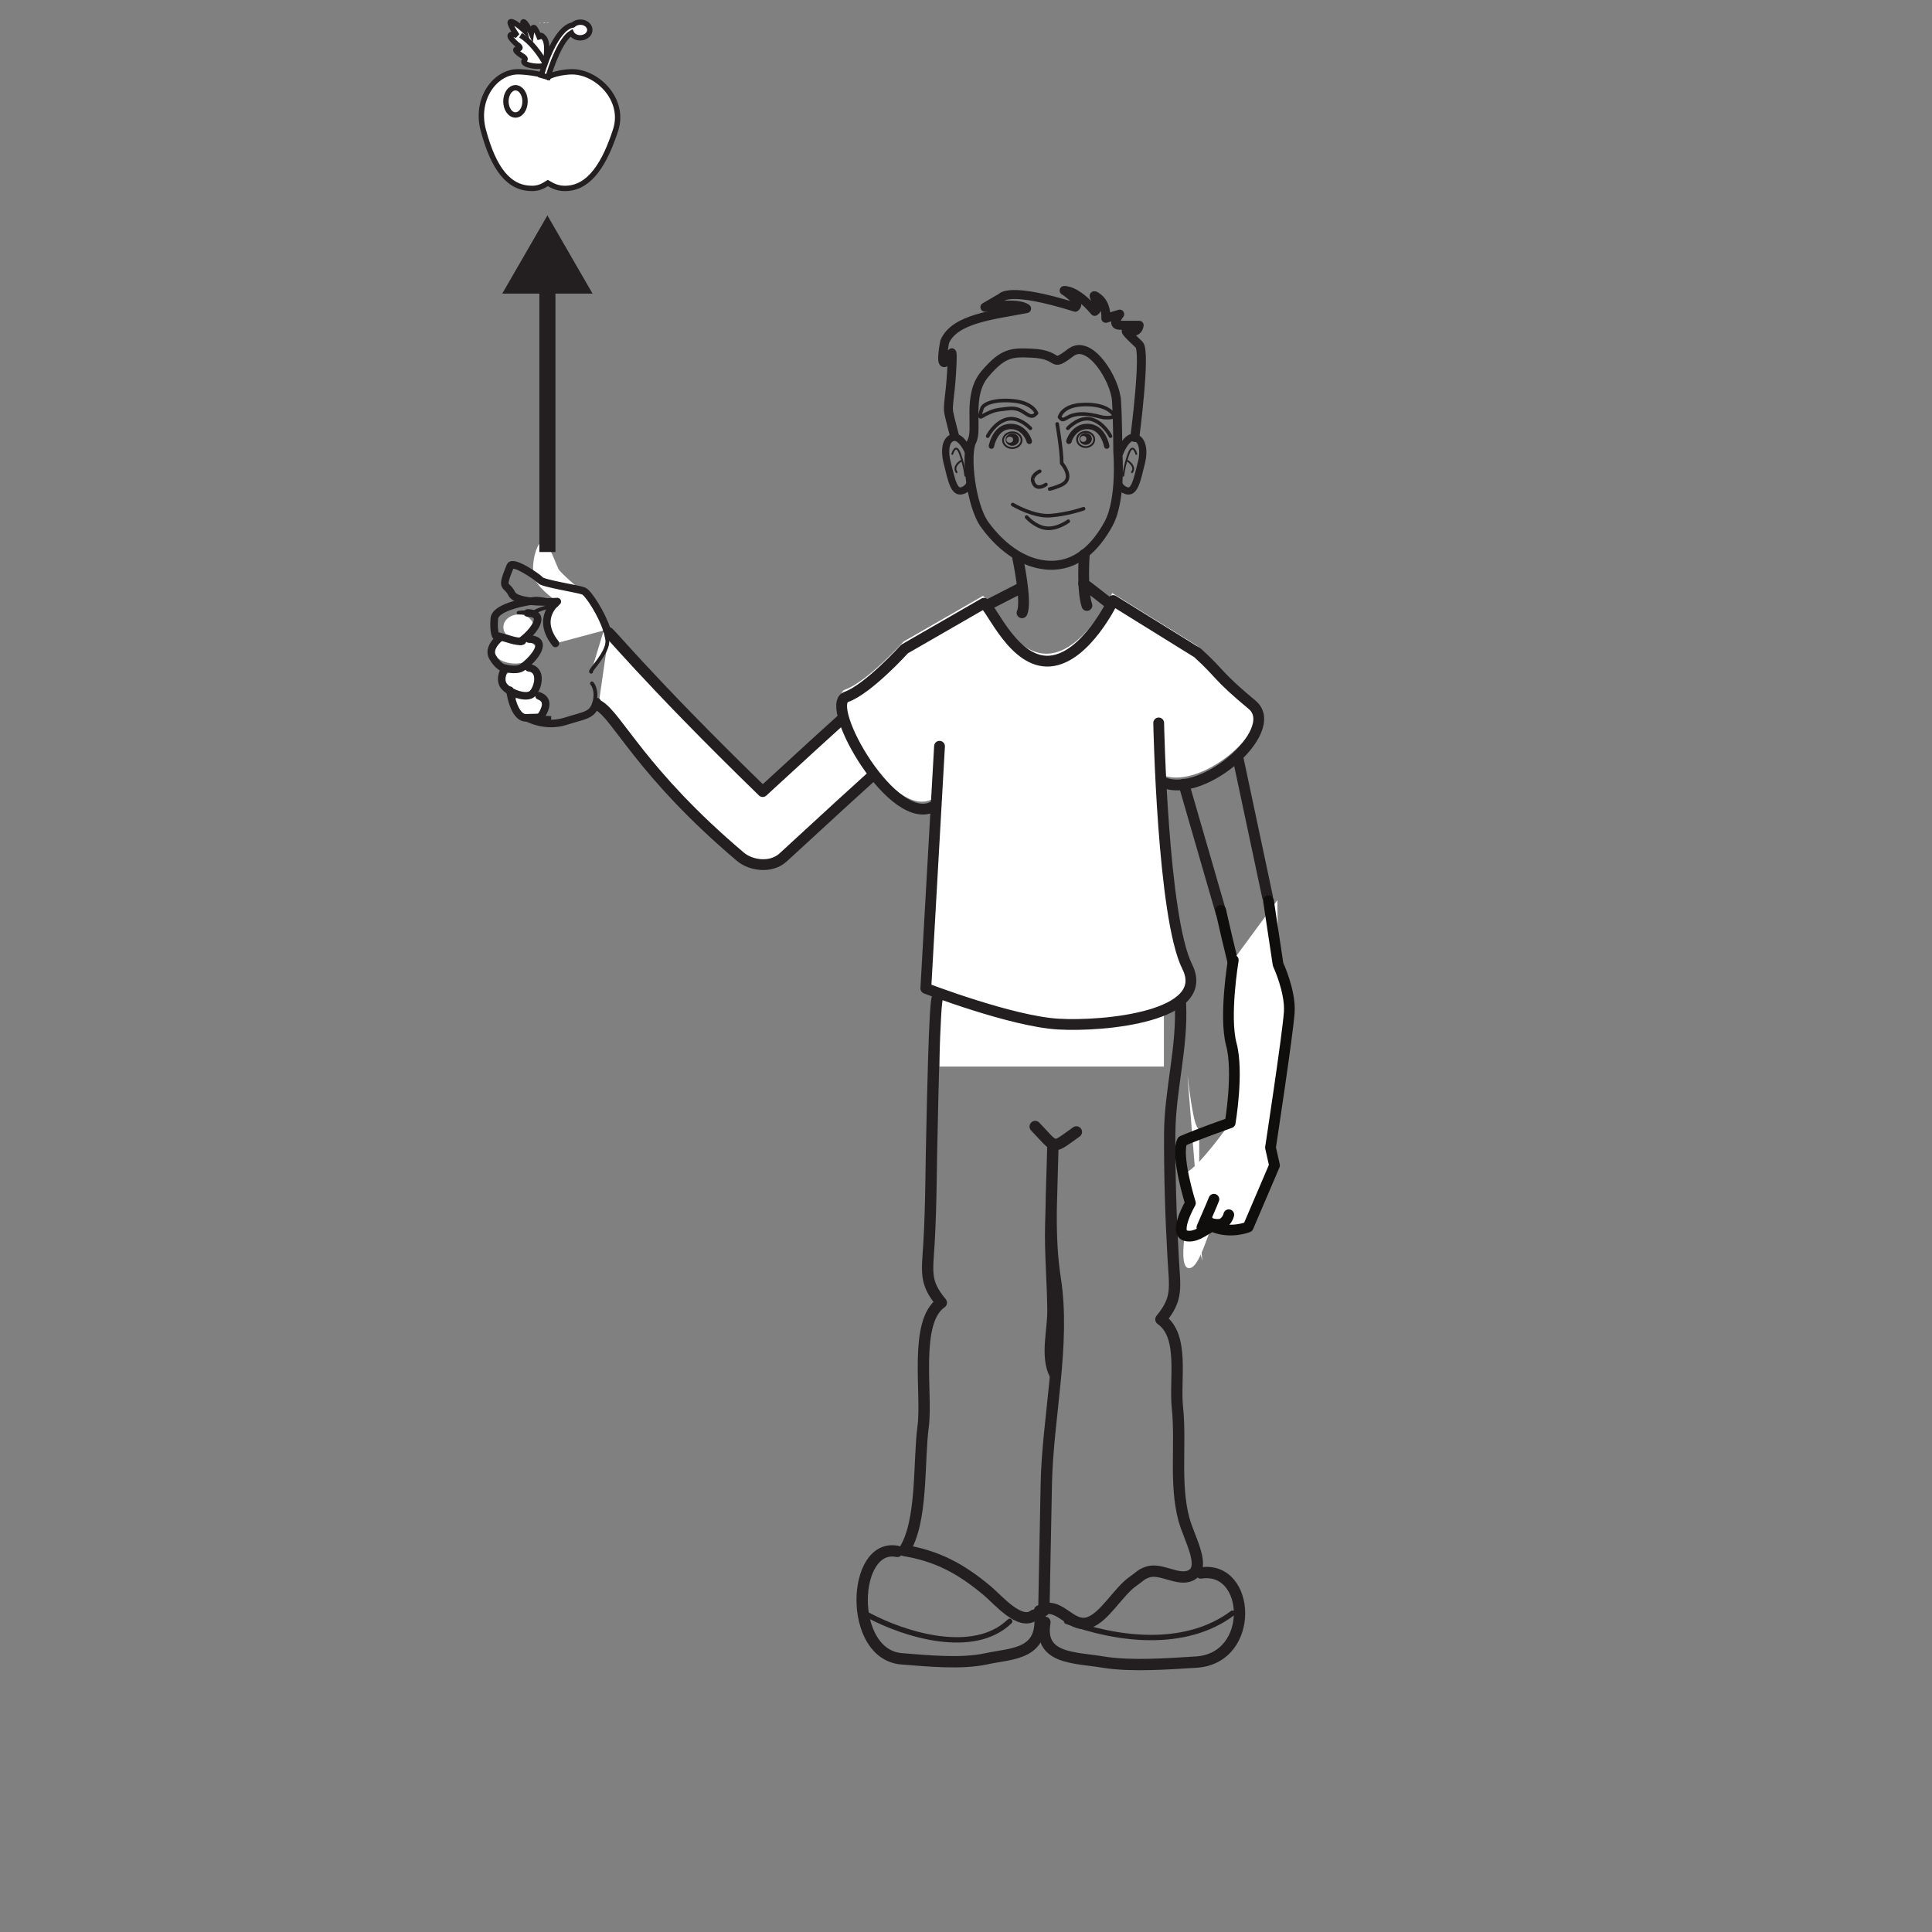 <?xml version="1.0" encoding="UTF-8"?>
<svg xmlns="http://www.w3.org/2000/svg" xmlns:xlink="http://www.w3.org/1999/xlink" width="360pt" height="360pt" viewBox="0 0 360 360" version="1.1">
<rect x="0" y="0" width="360" height="360" fill="#808080" stroke="none"/>
<g id="surface1">
<path style=" stroke:none;fill-rule:nonzero;fill:rgb(100%,100%,100%);fill-opacity:1;" d="M 175.07 198.742 L 175.07 173.613 L 216.875 173.613 L 216.875 198.742 "/>
<path style="fill:none;stroke-width:0.67;stroke-linecap:round;stroke-linejoin:round;stroke:rgb(13.73%,12.16%,12.549%);stroke-opacity:1;stroke-miterlimit:4;" d="M -0 0.002 C -0 0.002 -2.121 2.341 -4.438 1.677 C -6.711 1.029 -7.949 -1.456 -7.949 -1.456 " transform="matrix(1,0,0,-1,191.992,79.814)"/>
<path style="fill:none;stroke-width:1.006;stroke-linecap:round;stroke-linejoin:round;stroke:rgb(13.73%,12.16%,12.549%);stroke-opacity:1;stroke-miterlimit:4;" d="M 0.002 -0.001 C 0.232 -0.501 -0.729 3.179 -3.951 2.69 C -6.443 2.319 -7.022 -0.927 -7.022 -0.927 " transform="matrix(1,0,0,-1,191.76,82.198)"/>
<path style="fill:none;stroke-width:0.67;stroke-linecap:round;stroke-linejoin:round;stroke:rgb(13.73%,12.16%,12.549%);stroke-opacity:1;stroke-miterlimit:4;" d="M 0.001 0.002 C 0.001 0.002 2.118 2.341 4.438 1.677 C 6.712 1.029 7.95 -1.456 7.95 -1.456 " transform="matrix(1,0,0,-1,198.972,79.814)"/>
<path style="fill:none;stroke-width:1.006;stroke-linecap:round;stroke-linejoin:round;stroke:rgb(13.73%,12.16%,12.549%);stroke-opacity:1;stroke-miterlimit:4;" d="M 0.002 -0.001 C -0.232 -0.501 0.728 3.179 3.955 2.69 C 6.447 2.319 7.021 -0.927 7.021 -0.927 " transform="matrix(1,0,0,-1,199.205,82.198)"/>
<path style="fill:none;stroke-width:0.67;stroke-linecap:round;stroke-linejoin:round;stroke:rgb(13.73%,12.16%,12.549%);stroke-opacity:1;stroke-miterlimit:4;" d="M 0.001 0.001 C 0.177 -0.179 0.634 -0.769 0.899 -1.468 C 1.235 -2.347 1.239 -3.358 0.001 -3.976 C -1.062 -4.507 -2.257 -4.772 -2.257 -4.772 " transform="matrix(1,0,0,-1,197.847,86.349)"/>
<path style="fill:none;stroke-width:0.67;stroke-linecap:round;stroke-linejoin:round;stroke:rgb(13.73%,12.16%,12.549%);stroke-opacity:1;stroke-miterlimit:4;" d="M 0 -0.001 C 0 -0.001 -1.941 -1.466 -2.473 0.749 C -2.437 0.717 -2.758 1.667 -1.148 2.471 " transform="matrix(1,0,0,-1,194.887,90.28)"/>
<path style="fill:none;stroke-width:1.676;stroke-linecap:round;stroke-linejoin:round;stroke:rgb(13.73%,12.16%,12.549%);stroke-opacity:1;stroke-miterlimit:4;" d="M 0.001 -0.001 C 0.001 -0.001 0.731 -8.778 -1.698 -13.298 C -4.132 -17.813 -7.772 -21.329 -12.874 -21.075 C -19.058 -20.771 -23.319 -15.556 -24.776 -13.548 C -27.456 -9.86 -28.421 -0.251 -27.206 2.007 C -25.987 4.265 -28.175 10.538 -24.776 14.55 C -21.374 18.569 -19.737 18.597 -16.108 18.44 C -10.261 18.198 -12.851 15.483 -8.745 18.569 C -5.23 21.21 -0.483 13.546 -0.241 9.534 C 0.001 5.519 0.001 -0.001 0.001 -0.001 Z M 0.001 -0.001 " transform="matrix(1,0,0,-1,208.288,84.245)"/>
<path style="fill:none;stroke-width:2.011;stroke-linecap:round;stroke-linejoin:round;stroke:rgb(13.73%,12.16%,12.549%);stroke-opacity:1;stroke-miterlimit:4;" d="M 0.001 0.001 C 0.001 0.001 1.802 -8.405 0.825 -10.331 " transform="matrix(1,0,0,-1,189.612,103.856)"/>
<path style="fill:none;stroke-width:2.011;stroke-linecap:round;stroke-linejoin:round;stroke:rgb(13.73%,12.16%,12.549%);stroke-opacity:1;stroke-miterlimit:4;" d="M -0.001 -0.001 C -0.001 -0.001 -0.477 -6.583 0.491 -9.493 " transform="matrix(1,0,0,-1,202.04,103.332)"/>
<path style="fill:none;stroke-width:1.341;stroke-linecap:round;stroke-linejoin:round;stroke:rgb(13.73%,12.16%,12.549%);stroke-opacity:1;stroke-miterlimit:4;" d="M 0.001 0.001 C 0.001 0.001 -1.315 3.294 -2.929 2.927 C -4.538 2.56 -4.515 0.079 -4.101 -1.585 C -3.222 -5.12 -2.78 -7.562 -1.171 -6.952 C 0.438 -6.339 0.294 -4.87 0.294 -4.87 " transform="matrix(1,0,0,-1,180.55,84.446)"/>
<path style="fill:none;stroke-width:0.335;stroke-linecap:round;stroke-linejoin:round;stroke:rgb(13.73%,12.16%,12.549%);stroke-opacity:1;stroke-miterlimit:4;" d="M 0.002 0.002 C 0.002 0.002 0.646 2.268 1.455 0.002 C 2.268 -2.268 2.428 -4.045 2.428 -4.045 " transform="matrix(1,0,0,-1,177.443,84.596)"/>
<path style="fill:none;stroke-width:0.335;stroke-linecap:round;stroke-linejoin:round;stroke:rgb(13.73%,12.16%,12.549%);stroke-opacity:1;stroke-miterlimit:4;" d="M -0.002 0.001 C -0.002 0.001 -1.619 -0.972 -0.81 -2.104 " transform="matrix(1,0,0,-1,179.06,85.892)"/>
<path style="fill:none;stroke-width:1.341;stroke-linecap:round;stroke-linejoin:round;stroke:rgb(13.73%,12.16%,12.549%);stroke-opacity:1;stroke-miterlimit:4;" d="M 0.002 0.001 C 0.002 0.001 1.209 3.294 2.818 2.927 C 4.432 2.56 4.514 0.079 4.1 -1.585 C 3.221 -5.12 2.779 -7.562 1.17 -6.952 C -0.436 -6.339 -0.291 -4.87 -0.291 -4.87 " transform="matrix(1,0,0,-1,208.631,84.446)"/>
<path style="fill:none;stroke-width:0.335;stroke-linecap:round;stroke-linejoin:round;stroke:rgb(13.73%,12.16%,12.549%);stroke-opacity:1;stroke-miterlimit:4;" d="M -0 0.002 C -0 0.002 -0.645 2.268 -1.457 0.002 C -2.266 -2.268 -2.426 -4.045 -2.426 -4.045 " transform="matrix(1,0,0,-1,211.738,84.596)"/>
<path style="fill:none;stroke-width:0.335;stroke-linecap:round;stroke-linejoin:round;stroke:rgb(13.73%,12.16%,12.549%);stroke-opacity:1;stroke-miterlimit:4;" d="M -0 0.001 C -0 0.001 1.621 -0.972 0.809 -2.104 " transform="matrix(1,0,0,-1,210.121,85.892)"/>
<path style="fill:none;stroke-width:0.67;stroke-linecap:round;stroke-linejoin:round;stroke:rgb(13.73%,12.16%,12.549%);stroke-opacity:1;stroke-miterlimit:4;" d="M 0.001 -0 C 0.001 -0 -0.679 1.96 -4.343 2.3 C -8.011 2.636 -9.898 1.687 -10.159 0.917 C -10.964 -1.461 -10.366 -0.61 -9.37 -0.141 C -7.538 0.726 -7.21 0.617 -5.362 0.855 C -3.519 1.093 -2.792 0.429 -1.812 -0.184 C -0.831 -0.801 -0.519 -0.516 0.001 -0 Z M 0.001 -0 " transform="matrix(1,0,0,-1,193.144,76.996)"/>
<path style="fill:none;stroke-width:0.67;stroke-linecap:round;stroke-linejoin:round;stroke:rgb(13.73%,12.16%,12.549%);stroke-opacity:1;stroke-miterlimit:4;" d="M -0.002 -0.001 C -0.002 -0.001 0.451 2.128 4.135 2.323 C 7.803 2.526 9.373 1.351 9.893 0.718 C 10.408 0.089 9.9 -0.118 8.799 -0.099 C 7.697 -0.079 7.654 0.144 5.814 0.452 C 3.979 0.761 2.51 0.519 1.502 -0.06 C 0.498 -0.638 0.502 -0.532 -0.002 -0.001 Z M -0.002 -0.001 " transform="matrix(1,0,0,-1,197.428,77.726)"/>
<path style=" stroke:none;fill-rule:nonzero;fill:rgb(13.73%,12.16%,12.549%);fill-opacity:1;" d="M 200.234 95.047 L 200.316 95.047 C 200.34 95.047 200.34 95.008 200.324 95.008 L 200.242 95.008 C 200.215 95.008 200.215 95.047 200.234 95.047 "/>
<path style=" stroke:none;fill-rule:nonzero;fill:rgb(13.73%,12.16%,12.549%);fill-opacity:1;" d="M 188.172 82.504 C 187.828 82.516 187.539 82.27 187.523 81.953 C 187.516 81.637 187.785 81.371 188.133 81.359 C 188.477 81.348 188.766 81.586 188.777 81.91 C 188.789 82.223 188.52 82.488 188.172 82.504 M 188.582 80.77 C 187.887 80.797 187.348 81.328 187.367 81.957 C 187.391 82.59 187.973 83.082 188.664 83.059 C 189.359 83.031 189.898 82.5 189.875 81.867 C 189.852 81.238 189.273 80.742 188.582 80.77 "/>
<path style="fill:none;stroke-width:0.335;stroke-linecap:round;stroke-linejoin:round;stroke:rgb(13.73%,12.16%,12.549%);stroke-opacity:1;stroke-miterlimit:4;" d="M 0.001 0.001 C 0.028 -0.812 -0.718 -1.491 -1.671 -1.53 C -2.62 -1.562 -3.421 -0.937 -3.448 -0.124 C -3.476 0.685 -2.73 1.372 -1.78 1.403 C -0.827 1.438 -0.03 0.81 0.001 0.001 Z M 0.001 0.001 " transform="matrix(1,0,0,-1,190.351,81.958)"/>
<path style=" stroke:none;fill-rule:nonzero;fill:rgb(13.73%,12.16%,12.549%);fill-opacity:1;" d="M 201.863 82.34 C 201.539 82.34 201.281 82.09 201.281 81.781 C 201.281 81.473 201.539 81.227 201.863 81.227 C 202.176 81.227 202.441 81.473 202.441 81.781 C 202.441 82.09 202.176 82.34 201.863 82.34 M 202.297 80.668 C 201.656 80.668 201.137 81.168 201.137 81.781 C 201.137 82.395 201.656 82.891 202.297 82.891 C 202.934 82.891 203.457 82.395 203.457 81.781 C 203.457 81.168 202.934 80.668 202.297 80.668 "/>
<path style="fill:none;stroke-width:0.335;stroke-linecap:round;stroke-linejoin:round;stroke:rgb(13.73%,12.16%,12.549%);stroke-opacity:1;stroke-miterlimit:4;" d="M -0.001 -0.001 C -0.001 -0.786 -0.716 -1.423 -1.599 -1.423 C -2.478 -1.423 -3.196 -0.786 -3.196 -0.001 C -3.196 0.788 -2.478 1.425 -1.599 1.425 C -0.716 1.425 -0.001 0.788 -0.001 -0.001 Z M -0.001 -0.001 " transform="matrix(1,0,0,-1,203.895,81.886)"/>
<path style="fill:none;stroke-width:0.67;stroke-linecap:round;stroke-linejoin:round;stroke:rgb(13.73%,12.16%,12.549%);stroke-opacity:1;stroke-miterlimit:4;" d="M -0 0.001 C -0 0.001 -2.848 -1.034 -6.215 -1.292 C -9.324 -1.534 -13.207 0.779 -13.207 0.779 " transform="matrix(1,0,0,-1,201.91,94.79)"/>
<path style="fill:none;stroke-width:0.67;stroke-linecap:round;stroke-linejoin:round;stroke:rgb(13.73%,12.16%,12.549%);stroke-opacity:1;stroke-miterlimit:4;" d="M 0 -0.001 C 0 -0.001 -2.086 -1.552 -4.145 -1.294 C -6.219 -1.036 -7.77 0.776 -7.77 0.776 " transform="matrix(1,0,0,-1,199.062,97.12)"/>
<path style="fill:none;stroke-width:0.67;stroke-linecap:round;stroke-linejoin:round;stroke:rgb(13.73%,12.16%,12.549%);stroke-opacity:1;stroke-miterlimit:4;" d="M -0.001 -0.001 C -0.001 -0.001 0.874 -5.06 0.839 -7.189 " transform="matrix(1,0,0,-1,196.989,78.995)"/>
<path style="fill:none;stroke-width:1.676;stroke-linecap:round;stroke-linejoin:round;stroke:rgb(13.73%,12.16%,12.549%);stroke-opacity:1;stroke-miterlimit:4;" d="M 0.001 -0.001 C 0.001 -0.001 2.11 15.992 0.814 17.285 C -0.479 18.581 -2.683 20.39 -0.999 19.874 C 0.685 19.355 0.814 20.91 0.814 20.91 L -2.811 20.91 C -4.491 20.91 -2.811 22.984 -2.811 22.984 L -5.397 22.206 C -5.397 22.206 -5.14 24.792 -6.952 26.089 C -8.769 27.386 -5.921 24.535 -7.472 23.499 C -10.968 27.64 -13.167 27.386 -13.167 27.386 C -13.167 27.386 -9.804 25.316 -11.097 24.277 C -23.526 28.164 -24.819 26.089 -24.819 26.089 L -27.929 24.277 C -27.929 24.277 -21.714 25.316 -20.163 24.019 C -26.112 22.851 -33.628 22.206 -35.436 17.804 C -36.733 10.55 -34.14 15.734 -34.14 15.734 C -34.14 15.734 -33.882 16.511 -34.14 12.105 C -34.401 7.703 -34.921 5.894 -34.659 4.597 C -34.401 3.304 -33.628 0.457 -33.628 0.457 " transform="matrix(1,0,0,-1,211.452,81.519)"/>
<path style="fill:none;stroke-width:2.011;stroke-linecap:round;stroke-linejoin:round;stroke:rgb(13.73%,12.16%,12.549%);stroke-opacity:1;stroke-miterlimit:4;" d="M -0.001 -0.001 L 5.937 3.046 " transform="matrix(1,0,0,-1,184.106,112.694)"/>
<path style="fill:none;stroke-width:2.011;stroke-linecap:round;stroke-linejoin:round;stroke:rgb(13.73%,12.16%,12.549%);stroke-opacity:1;stroke-miterlimit:4;" d="M -0.002 -0.001 C 0.459 -0.306 4.721 -3.653 4.721 -3.653 " transform="matrix(1,0,0,-1,201.92,108.733)"/>
<path style="fill-rule:nonzero;fill:rgb(100%,100%,100%);fill-opacity:1;stroke-width:2.011;stroke-linecap:round;stroke-linejoin:round;stroke:rgb(13.73%,12.16%,12.549%);stroke-opacity:1;stroke-miterlimit:4;" d="M -0.001 0.001 C -1.048 1.728 6.46 -7.881 28.667 -29.467 C 56.991 -3.385 58.241 -2.924 59.593 -2.475 C 62.491 -1.506 65.304 -3.1 66.452 -5.932 C 67.604 -8.764 66.015 -12.147 63.261 -13.475 L 64.476 -12.889 C 62.347 -14.405 46.409 -28.874 32.491 -41.721 C 30.226 -43.811 26.456 -43.256 24.511 -41.608 C 6.011 -25.959 1.573 -15.346 -1.935 -13.413 " transform="matrix(1,0,0,-1,113.45,118.033)"/>
<path style="fill:none;stroke-width:0.705;stroke-linecap:round;stroke-linejoin:round;stroke:rgb(13.73%,12.16%,12.549%);stroke-opacity:1;stroke-miterlimit:4;" d="M -0.002 -0.002 C 0.678 2.366 -0.432 3.604 -0.432 3.604 " transform="matrix(1,0,0,-1,110.736,130.944)"/>
<path style="fill:none;stroke-width:1.409;stroke-linecap:round;stroke-linejoin:round;stroke:rgb(13.73%,12.16%,12.549%);stroke-opacity:1;stroke-miterlimit:4;" d="M -0.002 0 C -0.002 0 3.307 -1.921 7.174 -0.703 C 11.041 0.512 12.127 0.383 12.885 2.59 C 12.979 2.868 13.064 2.688 13.1 2.946 " transform="matrix(1,0,0,-1,98.17,133.704)"/>
<path style="fill-rule:nonzero;fill:rgb(100%,100%,100%);fill-opacity:1;stroke-width:0.705;stroke-linecap:round;stroke-linejoin:round;stroke:rgb(13.73%,12.16%,12.549%);stroke-opacity:1;stroke-miterlimit:4;" d="M -0 -0.001 C -0.469 0.108 3.273 3.546 3.004 5.905 C 2.957 6.296 2.613 7.761 2.488 8.179 " transform="matrix(1,0,0,-1,110.16,125.167)"/>
<path style="fill:none;stroke-width:0.705;stroke-linecap:round;stroke-linejoin:round;stroke:rgb(13.73%,12.16%,12.549%);stroke-opacity:1;stroke-miterlimit:4;" d="M 0.001 -0.002 C -0.433 0.268 -3.093 -0.588 -3.515 -0.978 C -3.933 -1.377 -4.796 -0.846 -6.495 -1.103 " transform="matrix(1,0,0,-1,103.124,113.076)"/>
<path style=" stroke:none;fill-rule:nonzero;fill:rgb(100%,100%,100%);fill-opacity:1;" d="M 215.73 143.957 C 222.906 148.566 238.93 134.777 233.129 129.941 C 226.348 124.293 227.602 124.496 222.98 120.277 L 207.246 110.516 C 207.246 110.516 202.125 121.285 195.461 121.793 C 188.801 122.309 184.699 112.055 183.164 111.031 L 168.367 119.551 C 168.367 119.551 161.598 127.039 157.492 128.488 C 153.172 130.016 166.434 153.379 173.926 148.789 "/>
<path style="fill:none;stroke-width:2.011;stroke-linecap:round;stroke-linejoin:round;stroke:rgb(13.73%,12.16%,12.549%);stroke-opacity:1;stroke-miterlimit:4;" d="M -0.001 -0 C 7.179 -4.613 23.198 9.184 17.401 14.016 C 10.62 19.668 11.87 19.457 7.249 23.68 L -8.481 33.437 C -8.481 33.437 -13.606 22.676 -20.267 22.16 C -26.931 21.648 -31.032 31.898 -32.567 32.926 L -47.36 24.406 C -47.36 24.406 -54.13 16.918 -58.235 15.469 C -62.556 13.941 -49.298 -9.426 -41.806 -4.832 " transform="matrix(1,0,0,-1,215.907,145.34)"/>
<path style="fill-rule:nonzero;fill:rgb(100%,100%,100%);fill-opacity:1;stroke-width:2.011;stroke-linecap:round;stroke-linejoin:round;stroke:rgb(13.73%,12.16%,12.549%);stroke-opacity:1;stroke-miterlimit:4;" d="M -0.001 0 C -0.001 0 0.706 -36.203 5.319 -45.429 C 9.929 -54.66 -10.02 -56.628 -18.728 -56.117 C -27.442 -55.601 -43.395 -49.457 -43.395 -49.457 L -40.841 -4.347 " transform="matrix(1,0,0,-1,215.907,134.708)"/>
<path style="fill:none;stroke-width:1.341;stroke-linecap:butt;stroke-linejoin:round;stroke:rgb(13.73%,12.16%,12.549%);stroke-opacity:1;stroke-miterlimit:4;" d="M -0 -0 L 4.199 -0.223 " transform="matrix(1,0,0,-1,98.484,133.887)"/>
<path style=" stroke:none;fill-rule:nonzero;fill:rgb(100%,100%,100%);fill-opacity:1;" d="M 113.062 117.332 C 112.242 114.629 109.672 110.488 108.738 110.121 C 107.684 109.711 104.738 106.887 104.227 106.273 C 103.711 105.66 102.242 100.723 101.043 100.934 C 99.844 101.148 98.715 105.969 99.711 108.008 C 100.715 110.047 103.844 112.094 103.844 112.094 C 103.844 112.094 99.703 115.066 103.496 119.891 "/>
<path style="fill:none;stroke-width:1.409;stroke-linecap:round;stroke-linejoin:round;stroke:rgb(13.73%,12.16%,12.549%);stroke-opacity:1;stroke-miterlimit:4;" d="M 0 -0.001 C -0.82 2.703 -3.391 6.843 -4.324 7.21 C -5.379 7.621 -11.863 8.601 -12.371 9.214 C -12.887 9.824 -17.523 12.976 -17.984 11.851 C -19.879 7.253 -18.719 8.753 -17.715 6.714 C -16.715 4.675 -9.219 5.238 -9.219 5.238 C -9.219 5.238 -13.359 2.265 -9.566 -2.559 " transform="matrix(1,0,0,-1,113.062,117.332)"/>
<path style=" stroke:none;fill-rule:evenodd;fill:rgb(100%,100%,100%);fill-opacity:1;" d="M 101.691 4.219 C 101.23 4.41 100.953 4.145 101.691 4.219 "/>
<path style=" stroke:none;fill-rule:evenodd;fill:rgb(100%,100%,100%);fill-opacity:1;" d="M 101.887 4.281 C 101.875 4.141 102.113 4.254 102.211 4.219 C 102.219 4.355 101.98 4.246 101.887 4.281 "/>
<path style=" stroke:none;fill-rule:evenodd;fill:rgb(100%,100%,100%);fill-opacity:1;" d="M 100.723 4.281 C 100.582 4.477 100.309 4.207 100.723 4.281 "/>
<path style=" stroke:none;fill-rule:nonzero;fill:rgb(100%,100%,100%);fill-opacity:1;" d="M 106.598 13.375 C 105.332 13.375 103.156 13.734 102.082 14.379 C 101.086 13.734 97.707 13.375 96.539 13.375 C 92.238 13.375 88.504 18.441 90.051 24.242 C 91.996 31.539 94.836 35.109 99.133 35.109 C 100.305 35.109 101.086 34.75 102.082 34.105 C 103.156 34.75 104.031 35.109 105.297 35.109 C 109.957 35.109 112.762 30.242 114.707 24.242 C 116.559 18.531 111.254 13.375 106.598 13.375 "/>
<path style="fill:none;stroke-width:1;stroke-linecap:butt;stroke-linejoin:miter;stroke:rgb(13.73%,12.16%,12.549%);stroke-opacity:1;stroke-miterlimit:4;" d="M 0.001 -0.001 C -1.265 -0.001 -3.44 -0.36 -4.515 -1.005 C -5.511 -0.36 -8.89 -0.001 -10.058 -0.001 C -14.358 -0.001 -18.093 -5.067 -16.546 -10.868 C -14.601 -18.165 -11.761 -21.735 -7.464 -21.735 C -6.292 -21.735 -5.511 -21.376 -4.515 -20.731 C -3.44 -21.376 -2.565 -21.735 -1.3 -21.735 C 3.36 -21.735 6.165 -16.868 8.11 -10.868 C 9.962 -5.157 4.657 -0.001 0.001 -0.001 Z M 0.001 -0.001 " transform="matrix(1,0,0,-1,106.597,13.374)"/>
<path style="fill-rule:nonzero;fill:rgb(100%,100%,100%);fill-opacity:1;stroke-width:1;stroke-linecap:butt;stroke-linejoin:miter;stroke:rgb(13.73%,12.16%,12.549%);stroke-opacity:1;stroke-miterlimit:4;" d="M -0.001 -0.001 C -0.524 -0.017 -0.989 -0.216 -1.31 -0.521 C -1.532 -0.56 -1.759 -0.63 -1.981 -0.731 C -4.966 -2.126 -6.985 -9.122 -7.208 -9.915 L -5.954 -10.263 C -5.419 -8.325 -3.618 -3.196 -1.618 -2.005 C -1.353 -2.56 -0.685 -2.942 0.085 -2.919 C 1.069 -2.892 1.851 -2.216 1.827 -1.411 C 1.804 -0.603 0.987 0.026 -0.001 -0.001 " transform="matrix(1,0,0,-1,108.079,4.128)"/>
<path style="fill:none;stroke-width:1;stroke-linecap:butt;stroke-linejoin:miter;stroke:rgb(13.73%,12.16%,12.549%);stroke-opacity:1;stroke-miterlimit:4;" d="M -0.001 0.001 C -0.001 -1.401 -0.798 -2.538 -1.786 -2.538 C -2.77 -2.538 -3.567 -1.401 -3.567 0.001 C -3.567 1.4 -2.77 2.533 -1.786 2.533 C -0.798 2.533 -0.001 1.4 -0.001 0.001 Z M -0.001 0.001 " transform="matrix(1,0,0,-1,97.837,18.888)"/>
<path style=" stroke:none;fill-rule:nonzero;fill:rgb(100%,100%,100%);fill-opacity:1;" d="M 101.234 12.262 C 101.668 12.152 102.371 8.25 101.387 7.062 C 100.402 5.875 100.637 7.297 100.637 7.297 C 100.637 7.297 100.039 5.711 99.621 5.219 C 99.203 4.727 99 6.219 99 6.219 C 99 6.219 98.125 4.34 97.633 4.086 C 97.141 3.828 97.668 5.652 97.668 5.652 C 97.668 5.652 96.062 4.117 95.262 4.027 C 94.457 3.934 96.371 6.656 96.371 6.656 C 96.371 6.656 95.496 6.125 95.113 6.527 C 94.73 6.926 96.297 8.242 96.297 8.242 C 96.297 8.242 97.555 9.047 96.441 9.117 C 95.328 9.191 97.332 10.434 97.332 10.434 C 97.332 10.434 98.082 10.871 97.789 11.145 C 96.844 12.031 99.941 12.59 101.234 12.262 "/>
<path style="fill:none;stroke-width:1;stroke-linecap:butt;stroke-linejoin:miter;stroke:rgb(13.73%,12.16%,12.549%);stroke-opacity:1;stroke-miterlimit:4;" d="M -0.001 0.001 C 0.433 0.11 1.136 4.013 0.151 5.2 C -0.833 6.388 -0.599 4.966 -0.599 4.966 C -0.599 4.966 -1.196 6.552 -1.614 7.044 C -2.032 7.536 -2.235 6.044 -2.235 6.044 C -2.235 6.044 -3.11 7.923 -3.603 8.177 C -4.095 8.435 -3.567 6.61 -3.567 6.61 C -3.567 6.61 -5.173 8.146 -5.974 8.235 C -6.778 8.329 -4.864 5.606 -4.864 5.606 C -4.864 5.606 -5.739 6.138 -6.122 5.735 C -6.505 5.337 -4.939 4.021 -4.939 4.021 C -4.939 4.021 -3.681 3.216 -4.794 3.146 C -5.907 3.071 -3.903 1.829 -3.903 1.829 C -3.903 1.829 -3.153 1.392 -3.446 1.118 C -4.392 0.231 -1.294 -0.327 -0.001 0.001 Z M -0.001 0.001 " transform="matrix(1,0,0,-1,101.235,12.263)"/>
<path style="fill:none;stroke-width:1;stroke-linecap:butt;stroke-linejoin:miter;stroke:rgb(13.73%,12.16%,12.549%);stroke-opacity:1;stroke-miterlimit:4;" d="M -0.001 -0.002 C -0.001 -0.002 -1.903 3.697 -4.665 5.369 " transform="matrix(1,0,0,-1,101.665,11.943)"/>
<path style="fill:none;stroke-width:2.011;stroke-linecap:round;stroke-linejoin:round;stroke:rgb(13.73%,12.16%,12.549%);stroke-opacity:1;stroke-miterlimit:4;" d="M -0.002 -0.001 L 6.936 -23.974 " transform="matrix(1,0,0,-1,220.596,146.12)"/>
<path style=" stroke:none;fill-rule:nonzero;fill:rgb(100%,100%,100%);fill-opacity:1;" d="M 100 121.281 C 100 122.586 98.223 123.641 96.027 123.641 C 93.832 123.641 92.055 122.586 92.055 121.281 C 92.055 119.977 93.832 118.922 96.027 118.922 C 98.223 118.922 100 119.977 100 121.281 "/>
<path style=" stroke:none;fill-rule:nonzero;fill:rgb(100%,100%,100%);fill-opacity:1;" d="M 100.246 127.035 C 100.246 128.34 98.797 129.398 97.008 129.398 C 95.219 129.398 93.766 128.34 93.766 127.035 C 93.766 125.734 95.219 124.676 97.008 124.676 C 98.797 124.676 100.246 125.734 100.246 127.035 "/>
<path style=" stroke:none;fill-rule:nonzero;fill:rgb(100%,100%,100%);fill-opacity:1;" d="M 101.426 131.336 C 101.426 132.641 100.156 133.695 98.594 133.695 C 97.027 133.695 95.758 132.641 95.758 131.336 C 95.758 130.031 97.027 128.977 98.594 128.977 C 100.156 128.977 101.426 130.031 101.426 131.336 "/>
<path style=" stroke:none;fill-rule:nonzero;fill:rgb(100%,100%,100%);fill-opacity:1;" d="M 99.461 116.867 C 99.461 118.172 98.191 119.227 96.629 119.227 C 95.062 119.227 93.793 118.172 93.793 116.867 C 93.793 115.562 95.062 114.508 96.629 114.508 C 98.191 114.508 99.461 115.562 99.461 116.867 "/>
<path style="fill:none;stroke-width:2.011;stroke-linecap:round;stroke-linejoin:round;stroke:rgb(13.73%,12.16%,12.549%);stroke-opacity:1;stroke-miterlimit:4;" d="M -0.001 -0 L 5.495 -25.863 " transform="matrix(1,0,0,-1,230.689,141.254)"/>
<path style="fill:none;stroke-width:1.409;stroke-linecap:round;stroke-linejoin:round;stroke:rgb(13.73%,12.16%,12.549%);stroke-opacity:1;stroke-miterlimit:4;" d="M 0 0.001 C 2.145 1.466 5.215 5.212 1.301 5.31 " transform="matrix(1,0,0,-1,97,119.521)"/>
<path style="fill:none;stroke-width:2.111;stroke-linecap:round;stroke-linejoin:round;stroke:rgb(13.73%,12.16%,12.549%);stroke-opacity:1;stroke-miterlimit:4;" d="M 0.002 -0.001 C -0.596 -0.001 -0.998 -22.313 -1.033 -23.704 C -1.248 -31.013 -1.178 -38.403 -1.607 -45.692 C -1.932 -51.177 -2.498 -53.087 0.682 -56.872 C -4.479 -60.427 -1.889 -73.782 -2.701 -79.938 C -3.588 -86.603 -2.736 -97.603 -6.229 -103.052 C -0.26 -104.032 4.193 -106.313 9.252 -110.556 C 11.365 -112.333 15.342 -117.13 17.971 -115.099 " transform="matrix(1,0,0,-1,174.717,185.862)"/>
<path style="fill:none;stroke-width:2.111;stroke-linecap:round;stroke-linejoin:round;stroke:rgb(13.73%,12.16%,12.549%);stroke-opacity:1;stroke-miterlimit:4;" d="M 0 -0.001 C 0.434 -8.259 -1.957 -16.271 -1.992 -24.36 C -2.027 -32.044 -1.789 -39.938 -1.348 -47.603 C -1.02 -53.181 -0.457 -55.13 -3.633 -58.978 C 0.785 -62.083 -1.109 -70.095 -0.562 -75.376 C 0.156 -82.247 -1.129 -89.563 0.656 -96.247 C 1.602 -99.767 4.934 -105.228 1.922 -106.696 C -0.43 -107.833 -3.609 -105.235 -6.094 -106.063 C -7.387 -106.493 -7.559 -106.923 -8.766 -107.747 C -11.555 -109.646 -14.066 -114.458 -17.059 -115.478 C -20.047 -116.493 -21.969 -112.603 -24.84 -112.833 " transform="matrix(1,0,0,-1,219.953,186.862)"/>
<path style="fill:none;stroke-width:2.111;stroke-linecap:round;stroke-linejoin:round;stroke:rgb(13.73%,12.16%,12.549%);stroke-opacity:1;stroke-miterlimit:4;" d="M -0.001 -0.001 C 1.784 -1.86 2.589 -2.911 3.308 -3.243 C 4.241 -3.673 5.03 -2.864 7.675 -1.005 " transform="matrix(1,0,0,-1,192.892,209.913)"/>
<path style="fill:none;stroke-width:2.111;stroke-linecap:round;stroke-linejoin:round;stroke:rgb(13.73%,12.16%,12.549%);stroke-opacity:1;stroke-miterlimit:4;" d="M 0.002 -0.002 C -1.65 3.35 -0.303 8.041 -0.326 11.772 C -0.357 17.127 -0.877 22.459 -0.732 27.826 C -0.596 32.834 -0.463 37.846 -0.326 42.854 C -0.486 34.475 -1.186 25.967 0.1 17.768 C 2.006 5.553 -1.318 -8.123 -1.561 -20.525 C -1.717 -28.381 -1.865 -36.24 -2.018 -44.096 " transform="matrix(1,0,0,-1,196.525,256.01)"/>
<path style="fill:none;stroke-width:2.111;stroke-linecap:round;stroke-linejoin:round;stroke:rgb(13.73%,12.16%,12.549%);stroke-opacity:1;stroke-miterlimit:4;" d="M 0.002 -0 C -8.471 1.715 -9.275 -19.211 0.826 -20.016 C 5.603 -20.391 11.908 -21.023 16.561 -20.016 C 21.561 -18.922 27.58 -19.352 26.494 -11.063 " transform="matrix(1,0,0,-1,167.201,289.082)"/>
<path style="fill:none;stroke-width:2.111;stroke-linecap:round;stroke-linejoin:round;stroke:rgb(13.73%,12.16%,12.549%);stroke-opacity:1;stroke-miterlimit:4;" d="M 0 0 C 9.301 1.426 10.18 -15.945 -0.91 -16.609 C -6.144 -16.93 -13.066 -17.453 -18.172 -16.609 C -23.66 -15.707 -30.269 -16.062 -29.074 -9.18 " transform="matrix(1,0,0,-1,223.777,293.102)"/>
<path style="fill:none;stroke-width:1;stroke-linecap:round;stroke-linejoin:round;stroke:rgb(13.73%,12.16%,12.549%);stroke-opacity:1;stroke-miterlimit:4;" d="M -0.001 0.002 C 6.855 -3.662 19.675 -7.604 26.355 -1.131 " transform="matrix(1,0,0,-1,161.79,300.978)"/>
<path style="fill:none;stroke-width:1;stroke-linecap:round;stroke-linejoin:round;stroke:rgb(13.73%,12.16%,12.549%);stroke-opacity:1;stroke-miterlimit:4;" d="M -0.002 -0.001 C 9.213 -3.411 21.982 -5.149 30.9 1.507 " transform="matrix(1,0,0,-1,198.748,302.108)"/>
<path style="fill:none;stroke-width:2;stroke-linecap:round;stroke-linejoin:round;stroke:rgb(6.294%,5.768%,5.058%);stroke-opacity:1;stroke-miterlimit:4;" d="M 0 0 C 0 0 2.25 -9.953 2.695 -11.085 " transform="matrix(1,0,0,-1,227.461,169.645)"/>
<path style=" stroke:none;fill-rule:nonzero;fill:rgb(100%,100%,100%);fill-opacity:1;" d="M 224.027 234.945 C 221.938 227.289 223.445 222.355 223.461 215.207 C 223.48 205.281 223.219 216.402 221.262 200.34 "/>
<path style=" stroke:none;fill-rule:nonzero;fill:rgb(100%,100%,100%);fill-opacity:1;" d="M 238.02 167.727 L 238.148 179.691 C 238.148 179.691 240.477 184.664 240.242 188.566 C 240 192.465 236.738 213.832 236.738 213.832 L 237.488 217.156 L 232.574 228.637 C 232.574 228.637 229.332 229.973 226 228.559 C 225.387 228.297 223.527 236.93 221.348 236.273 C 219.176 235.613 221.816 224.176 221.816 224.176 C 221.816 224.176 219.492 221.352 220.77 218.664 C 223.508 217.438 229.227 209.215 229.227 209.215 C 229.227 209.215 230.836 199.785 229.438 194.582 C 228.047 189.379 229.805 178.895 229.805 178.895 "/>
<path style="fill:none;stroke-width:2;stroke-linecap:round;stroke-linejoin:round;stroke:rgb(6.294%,5.768%,5.058%);stroke-opacity:1;stroke-miterlimit:4;" d="M -0.002 0.001 L 1.783 -11.85 C 1.783 -11.85 4.111 -16.823 3.873 -20.725 C 3.635 -24.624 0.373 -45.987 0.373 -45.987 L 1.119 -49.315 L -3.791 -60.795 C -3.791 -60.795 -7.029 -62.131 -10.365 -60.717 C -10.978 -60.456 -13.314 -63.049 -15.486 -62.397 C -17.662 -61.737 -14.549 -56.334 -14.549 -56.334 C -14.549 -56.334 -17.342 -47.475 -16.068 -44.784 C -13.33 -43.557 -7.139 -41.374 -7.139 -41.374 C -7.139 -41.374 -5.529 -31.944 -6.928 -26.741 C -8.314 -21.542 -6.561 -11.053 -6.561 -11.053 " transform="matrix(1,0,0,-1,236.365,167.841)"/>
<path style="fill-rule:nonzero;fill:rgb(100%,100%,100%);fill-opacity:1;stroke-width:2;stroke-linecap:round;stroke-linejoin:round;stroke:rgb(6.294%,5.768%,5.058%);stroke-opacity:1;stroke-miterlimit:4;" d="M -0.001 -0.002 C -0.243 -0.678 -2.235 -5.232 -2.235 -5.232 " transform="matrix(1,0,0,-1,226.196,223.459)"/>
<path style="fill-rule:nonzero;fill:rgb(100%,100%,100%);fill-opacity:1;stroke-width:2;stroke-linecap:round;stroke-linejoin:round;stroke:rgb(6.294%,5.768%,5.058%);stroke-opacity:1;stroke-miterlimit:4;" d="M -0.001 0.001 C -0.345 -1.386 -1.45 -1.769 -1.45 -1.769 C -1.45 -1.769 -3.45 -2.022 -3.923 -1.065 " transform="matrix(1,0,0,-1,228.966,226.349)"/>
<path style="fill:none;stroke-width:1.409;stroke-linecap:round;stroke-linejoin:round;stroke:rgb(13.73%,12.16%,12.549%);stroke-opacity:1;stroke-miterlimit:4;" d="M 0.001 0.001 C -0.468 0.11 -2.8 0.657 -3.808 0.563 C -4.815 0.473 -11.116 -0.511 -11.315 -2.765 C -11.515 -5.019 -11.073 -5.937 -11.073 -5.937 C -11.073 -5.937 -10.843 -5.996 -10.456 -6.082 C -8.933 -6.417 -7.198 -7.226 -6.089 -6.96 " transform="matrix(1,0,0,-1,103.425,112.489)"/>
<path style="fill:none;stroke-width:1.409;stroke-linecap:round;stroke-linejoin:round;stroke:rgb(13.73%,12.16%,12.549%);stroke-opacity:1;stroke-miterlimit:4;" d="M 0 0.002 C 0 0.002 -1.059 -1.686 -0.289 -3.022 C 0.48 -4.354 4.055 -5.764 5.168 -4.611 C 6.281 -3.463 7.008 -0.072 4.441 0.197 " transform="matrix(1,0,0,-1,94.062,124.619)"/>
<path style="fill:none;stroke-width:1.409;stroke-linecap:round;stroke-linejoin:round;stroke:rgb(13.73%,12.16%,12.549%);stroke-opacity:1;stroke-miterlimit:4;" d="M 0 0.001 C 0 0.001 0.652 -5.292 3.105 -5.147 C 5.555 -4.995 5.586 -5.39 6.289 -3.972 C 6.992 -2.55 6.738 -1.558 5.422 -1.042 " transform="matrix(1,0,0,-1,95.012,128.614)"/>
<path style="fill:none;stroke-width:1.409;stroke-linecap:round;stroke-linejoin:round;stroke:rgb(13.73%,12.16%,12.549%);stroke-opacity:1;stroke-miterlimit:4;" d="M -0 -0 C -0 -0 -2.254 -1.809 -1.262 -3.524 C -0.277 -5.231 0.629 -5.477 0.629 -5.477 C 0.629 -5.477 3.066 -6.247 4.223 -5.465 C 6.367 -3.997 9.437 -0.254 5.516 -0.157 " transform="matrix(1,0,0,-1,93.051,118.921)"/>
<path style="fill:none;stroke-width:3;stroke-linecap:butt;stroke-linejoin:miter;stroke:rgb(13.73%,12.16%,12.549%);stroke-opacity:1;stroke-miterlimit:10;" d="M 0 -0.001 L 0 50.608 " transform="matrix(1,0,0,-1,102,102.858)"/>
<path style=" stroke:none;fill-rule:nonzero;fill:rgb(13.73%,12.16%,12.549%);fill-opacity:1;" d="M 93.586 54.711 L 102 40.141 L 110.414 54.711 Z M 93.586 54.711 "/>
</g>
</svg>
